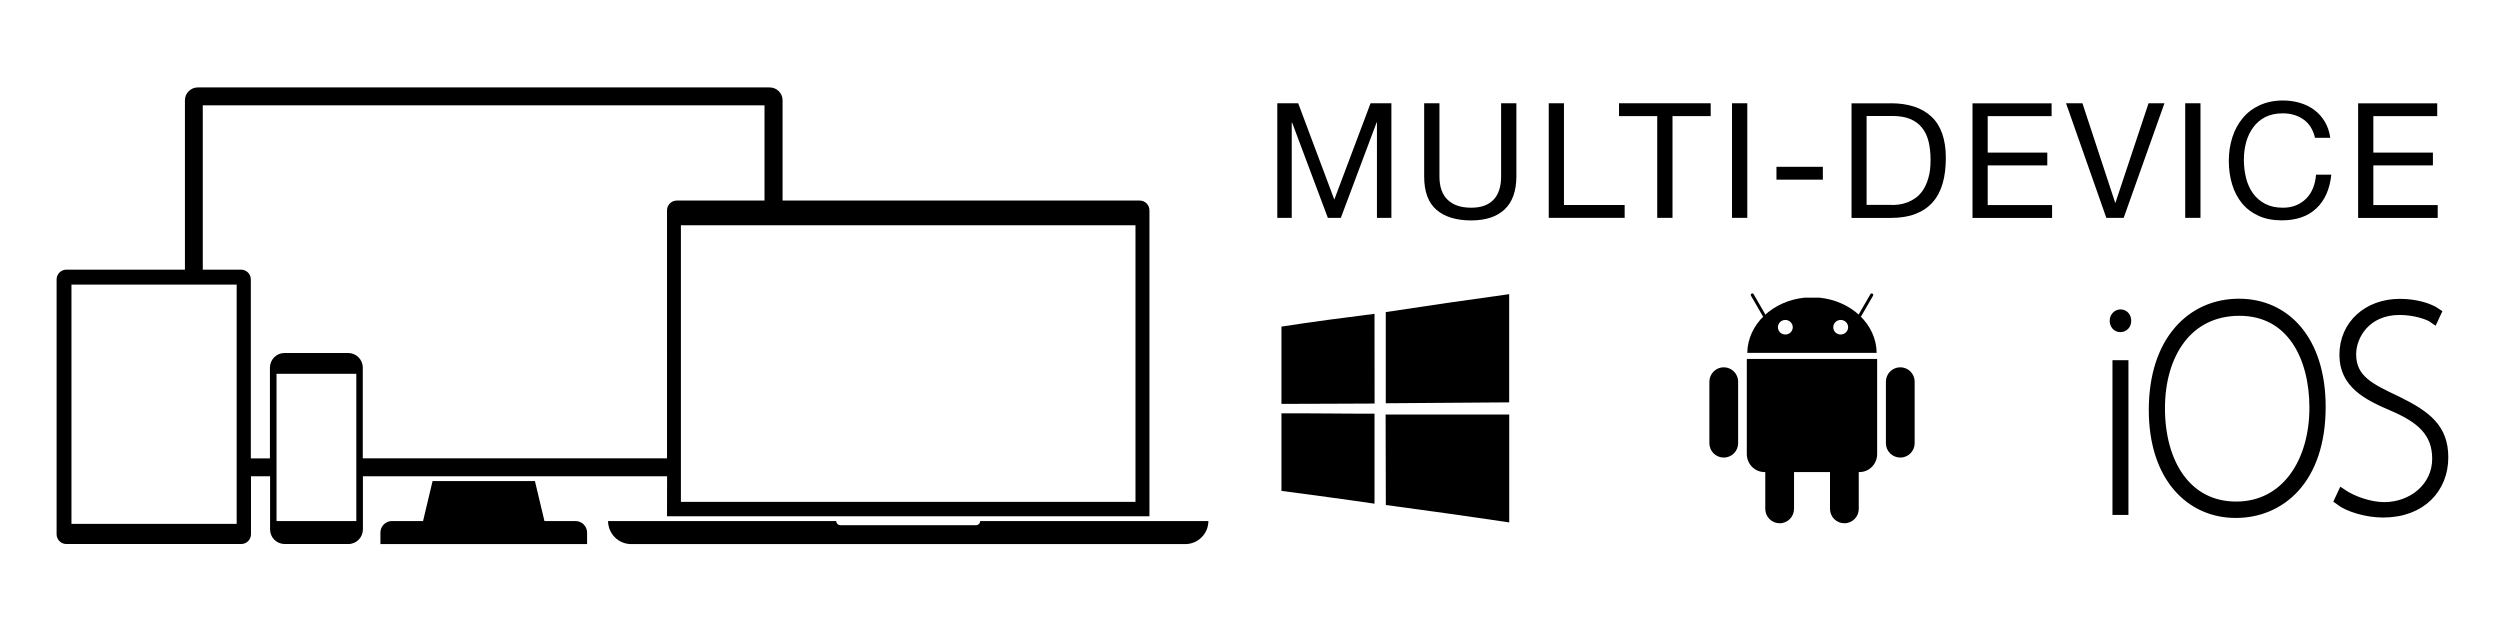 <?xml version="1.0" encoding="utf-8"?>
<!-- Generator: Adobe Illustrator 24.2.1, SVG Export Plug-In . SVG Version: 6.00 Build 0)  -->
<svg version="1.1" id="Layer_1" xmlns="http://www.w3.org/2000/svg" xmlns:xlink="http://www.w3.org/1999/xlink" x="0px" y="0px"
	 viewBox="0 0 360 90" style="enable-background:new 0 0 360 90;" xml:space="preserve">
<style type="text/css">
	.st0{stroke:#000000;stroke-width:1.45;stroke-miterlimit:10;}
</style>
<g>
	<path d="M82.88,75.03H78.4l-1.37-5.76H62.29l-1.37,5.76h-4.48c-0.91,0-1.66,0.74-1.66,1.66v1.66h29.76v-1.66
		C84.53,75.77,83.79,75.03,82.88,75.03z"/>
	<path d="M141.14,75.03c0,0.33-0.27,0.6-0.6,0.6h-19.52c-0.33,0-0.6-0.27-0.6-0.6H87.56c0.01,1.83,1.49,3.31,3.32,3.32h79.81
		c1.83-0.01,3.31-1.49,3.32-3.32H141.14z"/>
	<path d="M96.05,74.34h69.47V30.29c0-0.78-0.63-1.41-1.41-1.41h-51.42V14.44c0-1.02-0.83-1.85-1.85-1.85H28.48
		c-1.02,0-1.85,0.83-1.85,1.85v24.39H9.56c-0.78,0-1.41,0.63-1.41,1.41v36.69c0,0.78,0.63,1.41,1.41,1.41h25.17
		c0.78,0,1.41-0.63,1.41-1.41v-8.35h2.75v7.66c0,1.16,0.94,2.09,2.1,2.1h9.17c1.16,0,2.09-0.94,2.1-2.1v-7.66h43.8L96.05,74.34
		L96.05,74.34z M34.08,75.44H10.29V40.98h23.79V75.44z M51.31,75.03H39.82v-21.2h11.49C51.31,53.83,51.31,75.03,51.31,75.03z
		 M52.24,66.01V52.93c0-1.16-0.94-2.09-2.1-2.1h-9.17c-1.16,0-2.09,0.94-2.1,2.1v13.08h-2.75V40.24c0-0.78-0.63-1.41-1.41-1.41H29.2
		V15.17h80.89v13.71H97.46c-0.78,0-1.41,0.63-1.41,1.41V66H52.24V66.01z M98.05,66.01V32.44h65.46v39.83H98.05V66.01L98.05,66.01z"
		/>
</g>
<g>
	<path d="M199.55,44.94c5.92-0.91,11.84-1.76,17.77-2.58c0,5.19,0,10.39,0,15.58c-5.92,0.02-11.85,0.11-17.77,0.13
		C199.55,53.69,199.55,49.31,199.55,44.94z"/>
	<path d="M184.53,47.03c4.45-0.69,8.93-1.28,13.4-1.84c0,4.31,0,8.61,0.01,12.92c-4.47,0-8.94,0.06-13.41,0.05L184.53,47.03
		L184.53,47.03z"/>
	<path d="M184.53,59.52c4.47-0.02,8.93,0.06,13.4,0.05c0,4.32,0.01,8.64,0,12.96c-4.46-0.66-8.93-1.24-13.4-1.84V59.52z"/>
	<path d="M199.53,59.69h17.8c0.01,5.18,0,10.36,0,15.54c-5.92-0.89-11.84-1.71-17.77-2.51C199.55,68.38,199.53,64.04,199.53,59.69z"
		/>
</g>
<path class="st0" d="M306.17,46.19c0,0.52-0.32,0.91-0.86,0.91c-0.45,0-0.79-0.39-0.79-0.91c0-0.5,0.37-0.91,0.84-0.91
	C305.86,45.28,306.17,45.68,306.17,46.19z M304.92,73.42V52.59h0.85v20.84H304.92z M334.17,58.58c0,10.51-5.83,15.28-12.22,15.28
	c-6.52,0-11.8-5.16-11.8-14.84c0-9.94,5.46-15.28,12.25-15.28C329.08,43.73,334.17,48.99,334.17,58.58z M311.03,58.8
	c0,7.96,3.86,14.15,10.98,14.15c7.16,0,11.27-6.38,11.27-14.25c0-7.3-3.3-13.95-10.81-13.95C314.96,44.76,311.03,51.02,311.03,58.8
	L311.03,58.8z M337.3,71.16c1.43,0.96,3.9,1.87,6.03,1.87c4.04,0,7.63-2.82,7.63-6.98c0-3.86-2.39-5.87-6.46-7.6
	c-3.63-1.55-6.9-3.23-6.9-7.35c0-4.3,3.38-7.34,7.98-7.34c2.47,0,4.34,0.7,5.21,1.3l-0.35,0.75c-0.73-0.52-2.74-1.18-4.9-1.18
	c-4.86,0-6.98,3.67-6.98,6.38c0,3.74,2.9,4.99,6.63,6.77c4.34,2.13,6.64,4,6.64,8.08c0,4.39-3.12,7.94-8.68,7.94
	c-2.3,0-4.95-0.78-6.25-1.78L337.3,71.16L337.3,71.16z"/>
<g>
	<path d="M256.27,62.35c1.14,0,2.07,0.92,2.07,2.07v8.86c0,1.14-0.92,2.07-2.07,2.07c-1.14,0-2.07-0.92-2.07-2.07v-8.86
		C254.21,63.28,255.13,62.35,256.27,62.35L256.27,62.35z"/>
	<path d="M251.55,51.7c-0.01,0.08-0.01,0.16-0.01,0.24v13.43c0,1.44,1.14,2.61,2.56,2.61h13.65c1.42,0,2.56-1.16,2.56-2.61V51.93
		c0-0.08,0-0.16-0.01-0.24h-18.75V51.7z"/>
	<path d="M265.59,62.35c1.14,0,2.07,0.92,2.07,2.07v8.86c0,1.14-0.92,2.07-2.07,2.07c-1.14,0-2.07-0.92-2.07-2.07v-8.86
		C263.52,63.28,264.45,62.35,265.59,62.35L265.59,62.35z"/>
	<path d="M248.22,52.89c1.14,0,2.07,0.92,2.07,2.07v8.86c0,1.14-0.92,2.07-2.07,2.07c-1.14,0-2.07-0.92-2.07-2.07v-8.86
		C246.16,53.82,247.08,52.89,248.22,52.89L248.22,52.89z"/>
	<path d="M273.64,52.89c1.14,0,2.07,0.92,2.07,2.07v8.86c0,1.14-0.92,2.07-2.07,2.07c-1.14,0-2.07-0.92-2.07-2.07v-8.86
		C271.57,53.82,272.5,52.89,273.64,52.89L273.64,52.89z"/>
	<g>
		<path d="M254.51,46.46c-0.08,0-0.15-0.04-0.19-0.11l-2.18-3.77c-0.06-0.1-0.02-0.24,0.08-0.3c0.1-0.06,0.24-0.02,0.3,0.08
			l2.18,3.77c0.06,0.1,0.02,0.24-0.08,0.3C254.59,46.45,254.55,46.46,254.51,46.46z M267.35,46.46c-0.04,0-0.07-0.01-0.11-0.03
			c-0.1-0.06-0.14-0.19-0.08-0.3l2.18-3.77c0.06-0.1,0.19-0.14,0.3-0.08c0.1,0.06,0.14,0.19,0.08,0.3l-2.18,3.77
			C267.5,46.42,267.42,46.46,267.35,46.46z"/>
	</g>
	<path d="M261.97,42.86h-2.08c-4.62,0.45-8.22,3.83-8.28,7.95h18.63C270.19,46.69,266.59,43.31,261.97,42.86z M258.16,47.12
		c0,0.58-0.48,1.05-1.07,1.05s-1.07-0.46-1.07-1.04v-0.01c0-0.58,0.48-1.05,1.07-1.05C257.67,46.07,258.15,46.54,258.16,47.12
		L258.16,47.12z M266.13,47.12c0,0.58-0.48,1.05-1.07,1.05s-1.07-0.46-1.07-1.04v-0.01c0-0.58,0.48-1.05,1.07-1.05
		C265.65,46.07,266.13,46.54,266.13,47.12L266.13,47.12z"/>
</g>
<g>
	<path d="M186.94,14.87l5.2,13.87l5.22-13.87h3v16.5h-2.08V17.64h-0.05l-5.15,13.73h-1.87l-5.15-13.73h-0.05v13.73h-2.08v-16.5
		H186.94z"/>
	<path d="M216.66,30.16c-1.13,1.06-2.73,1.58-4.81,1.58c-2.13,0-3.79-0.5-4.98-1.51c-1.19-1.01-1.79-2.62-1.79-4.82V14.87h2.2v10.54
		c0,1.48,0.39,2.6,1.18,3.36c0.79,0.76,1.92,1.14,3.4,1.14c1.4,0,2.47-0.38,3.2-1.14c0.73-0.76,1.1-1.88,1.1-3.36V14.87h2.2v10.54
		C218.35,27.52,217.79,29.1,216.66,30.16z"/>
	<path d="M225.21,14.87v14.65h8.74v1.85h-10.93v-16.5H225.21z"/>
	<path d="M233.14,16.72v-1.85h13.2v1.85h-5.5v14.65h-2.2V16.72H233.14z"/>
	<path d="M251.61,14.87v16.5h-2.2v-16.5H251.61z"/>
	<path d="M262.49,24.02v1.85h-6.68v-1.85H262.49z"/>
	<path d="M272.27,14.87c2.54,0,4.5,0.65,5.87,1.94c1.37,1.29,2.06,3.27,2.06,5.92c0,1.39-0.15,2.62-0.46,3.69
		c-0.31,1.07-0.79,1.97-1.43,2.7c-0.65,0.73-1.47,1.29-2.47,1.68c-1,0.39-2.19,0.58-3.56,0.58h-5.66v-16.5H272.27z M272.45,29.52
		c0.25,0,0.55-0.02,0.92-0.06c0.37-0.04,0.76-0.13,1.18-0.28s0.83-0.36,1.24-0.64c0.41-0.28,0.77-0.65,1.1-1.13
		c0.32-0.48,0.59-1.07,0.8-1.79c0.21-0.72,0.31-1.58,0.31-2.6c0-0.99-0.1-1.87-0.29-2.65c-0.19-0.78-0.51-1.44-0.95-1.99
		c-0.44-0.55-1.01-0.96-1.7-1.25c-0.69-0.28-1.55-0.43-2.57-0.43h-3.7v12.8H272.45z"/>
	<path d="M295.43,14.87v1.85h-9.2v5.25h8.58v1.85h-8.58v5.71h9.27v1.85h-11.46v-16.5H295.43z"/>
	<path d="M303.31,31.37l-5.8-16.5h2.36l4.71,14.31h0.05l4.76-14.31h2.29l-5.87,16.5H303.31z"/>
	<path d="M316.87,14.87v16.5h-2.2v-16.5H316.87z"/>
	<path d="M331.7,17.2c-0.84-0.59-1.84-0.88-2.99-0.88c-0.99,0-1.83,0.19-2.53,0.55s-1.28,0.87-1.73,1.49
		c-0.46,0.62-0.79,1.34-1.01,2.14c-0.22,0.8-0.32,1.63-0.32,2.5c0,0.94,0.11,1.83,0.32,2.67c0.22,0.84,0.55,1.57,1.01,2.2
		c0.45,0.62,1.04,1.12,1.75,1.49c0.71,0.37,1.56,0.55,2.54,0.55c0.72,0,1.37-0.12,1.93-0.36c0.56-0.24,1.05-0.57,1.46-0.99
		s0.73-0.93,0.96-1.51c0.23-0.59,0.37-1.22,0.42-1.9h2.2c-0.22,2.08-0.93,3.7-2.15,4.85c-1.22,1.16-2.88,1.73-4.99,1.73
		c-1.28,0-2.4-0.22-3.35-0.66c-0.96-0.44-1.75-1.04-2.38-1.81s-1.11-1.68-1.42-2.73c-0.32-1.05-0.47-2.17-0.47-3.37
		c0-1.2,0.17-2.33,0.51-3.39c0.34-1.06,0.84-1.98,1.49-2.76c0.65-0.79,1.47-1.41,2.45-1.86c0.98-0.45,2.1-0.68,3.36-0.68
		c0.86,0,1.68,0.12,2.45,0.35c0.77,0.23,1.46,0.57,2.06,1.02c0.6,0.45,1.1,1.01,1.5,1.68c0.4,0.67,0.66,1.44,0.79,2.32h-2.2
		C333.08,18.67,332.54,17.79,331.7,17.2z"/>
	<path d="M350.96,14.87v1.85h-9.2v5.25h8.58v1.85h-8.58v5.71h9.27v1.85h-11.46v-16.5H350.96z"/>
</g>
</svg>
